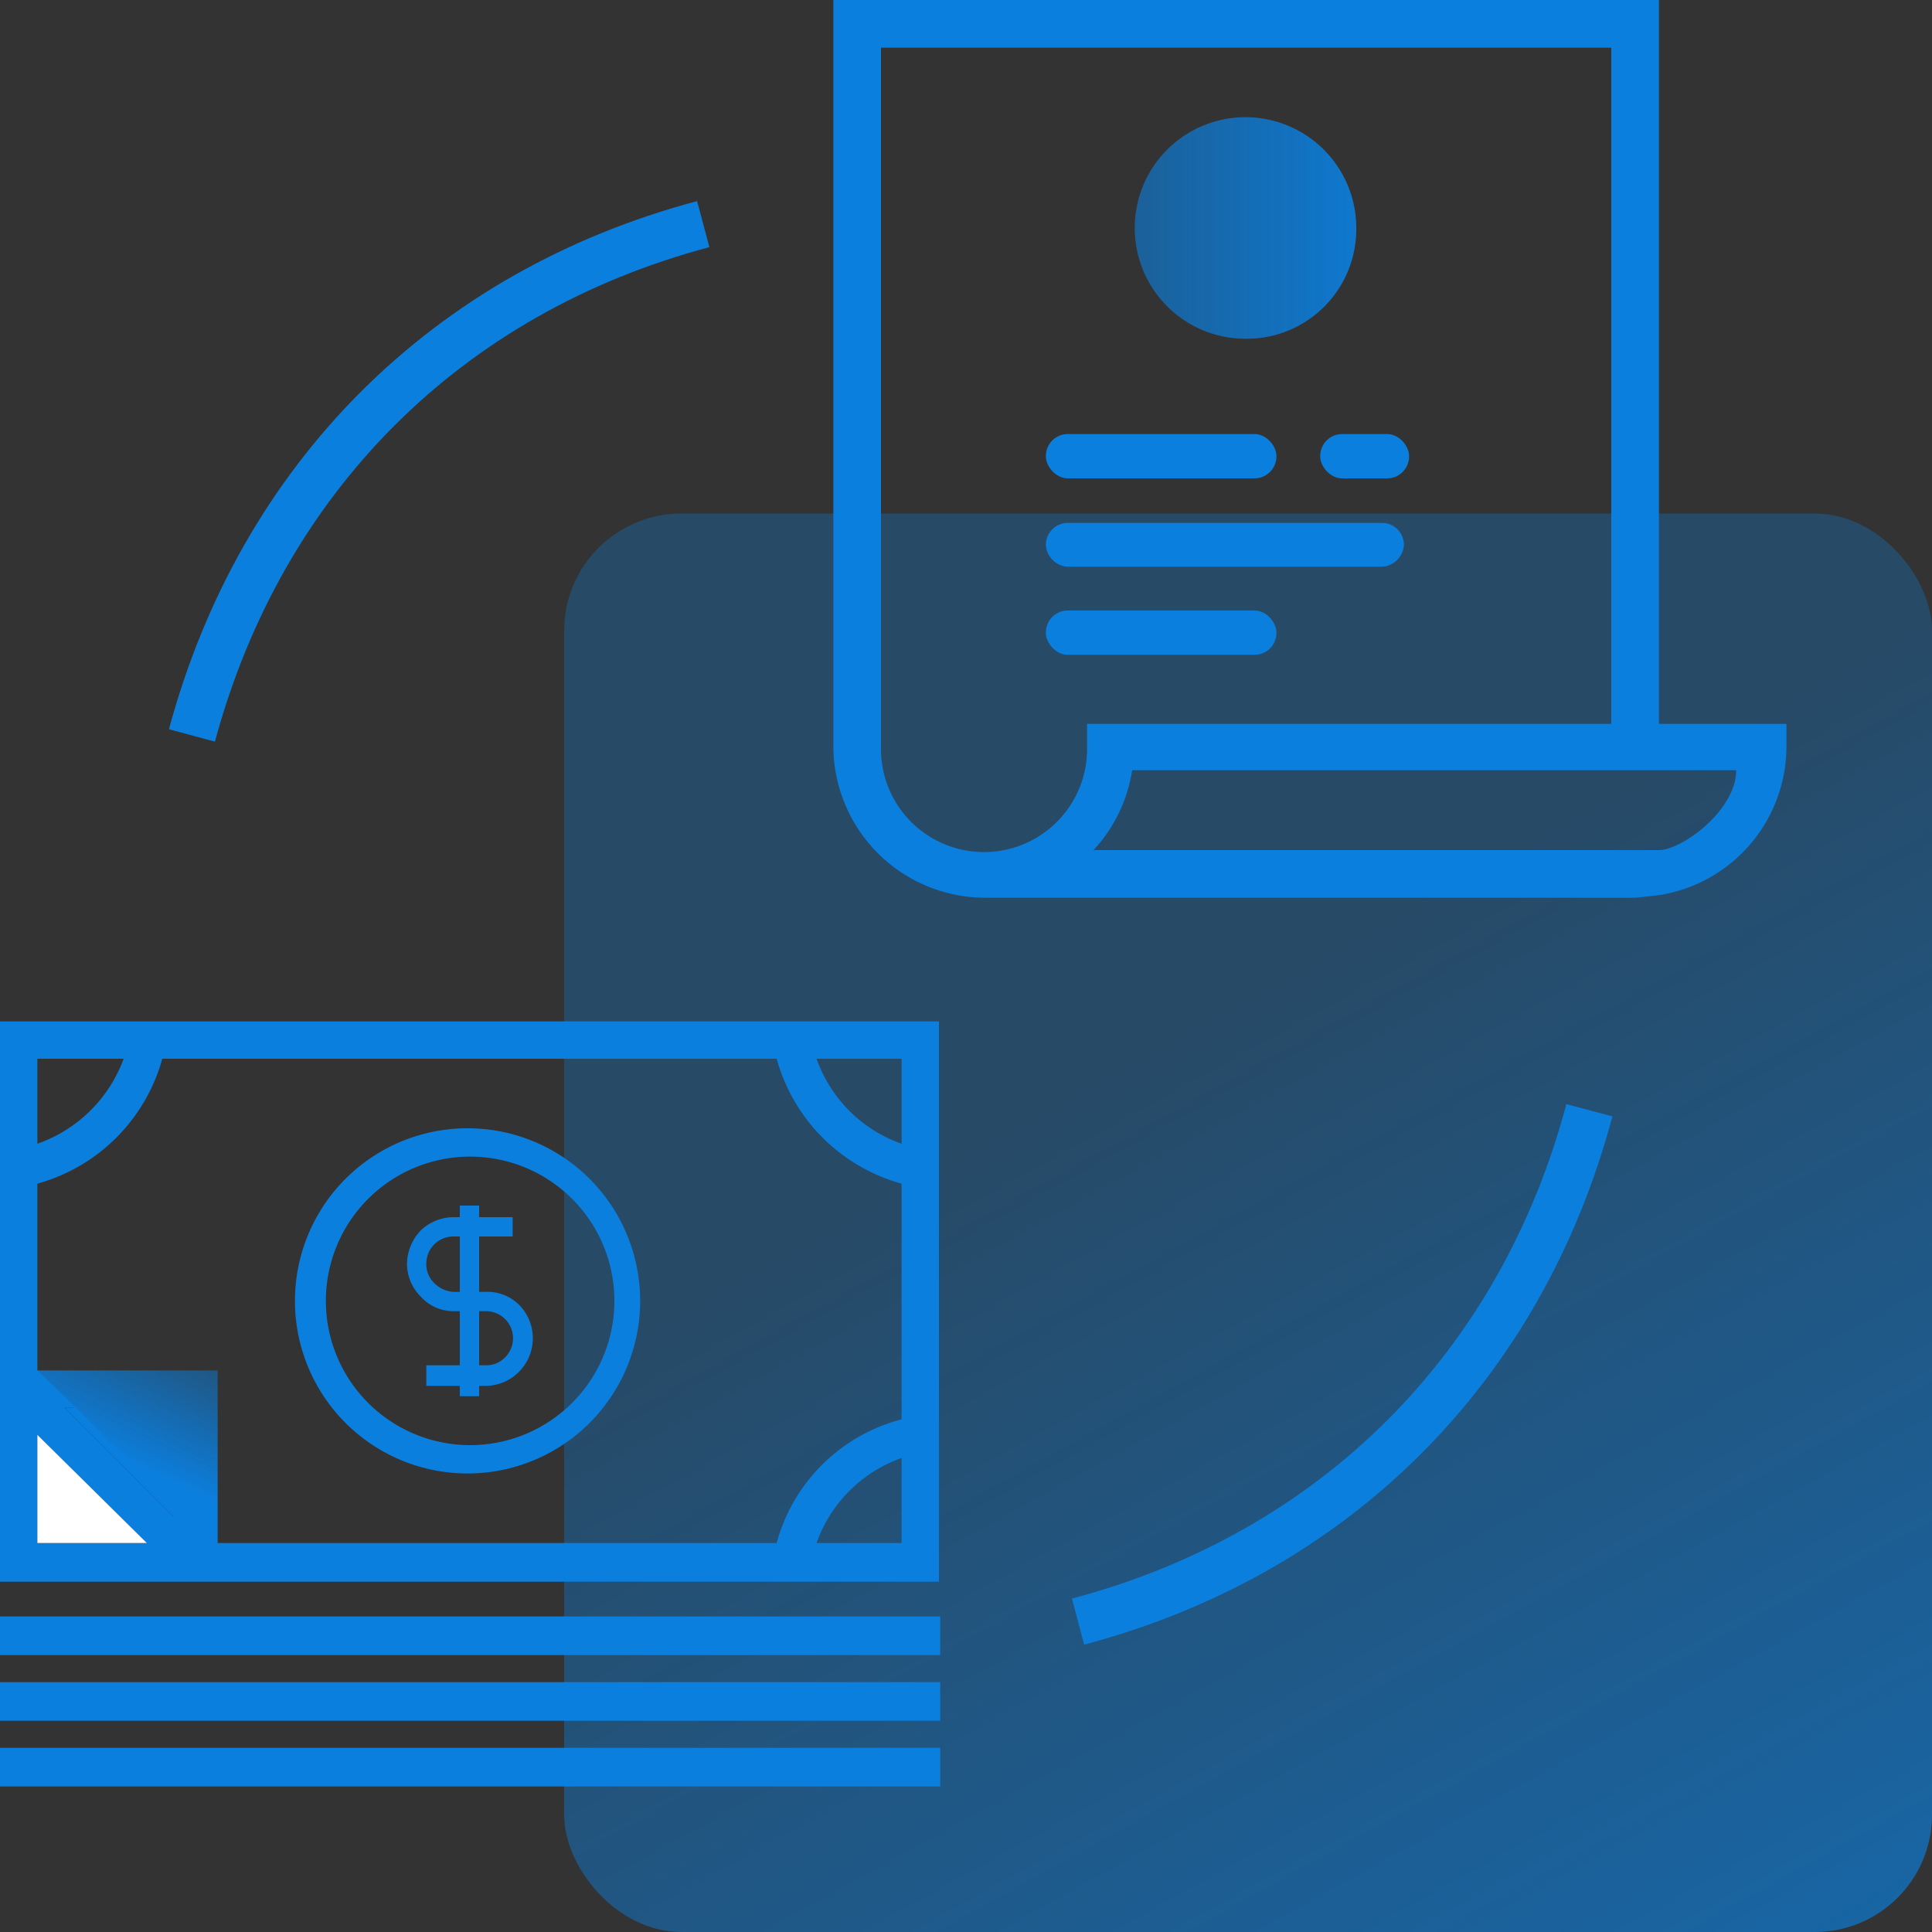 <svg xmlns="http://www.w3.org/2000/svg" width="50" height="50" viewBox="0 0 50 50">
    <rect x="0" y="0" width="50" height="50" fill="#333333" stroke="none"/>
    <defs>
        <linearGradient id="a" x1="56.996%" x2="-15.989%" y1="62.989%" y2="-72.75%">
            <stop offset="0%" stop-color="#0B7FDE" stop-opacity=".3"/>
            <stop offset="100%" stop-color="#0B7FDE"/>
        </linearGradient>
        <linearGradient id="b" x1=".696%" x2="100.229%" y1="50.462%" y2="50.462%">
            <stop offset="0%" stop-color="#0B7FDE" stop-opacity=".6"/>
            <stop offset="100%" stop-color="#0B7FDE" stop-opacity=".91"/>
        </linearGradient>
        <linearGradient id="c" x1="86.738%" x2="49.504%" y1="-28.582%" y2="50.638%">
            <stop offset="0%" stop-color="#0B7FDE" stop-opacity=".3"/>
            <stop offset="100%" stop-color="#0B7FDE"/>
        </linearGradient>
    </defs>
    <g fill="none" fill-rule="evenodd">
        <rect width="35.4" height="36.71" x="14.6" y="13.29" fill="url(#a)" fill-rule="nonzero" rx="3.033" transform="rotate(180 32.3 31.645)"/>
        <path fill="url(#b)" fill-rule="nonzero" d="M32.267 8.767A2.833 2.833 0 0 0 35.1 5.933a2.867 2.867 0 1 0-2.833 2.834z"/>
        <rect width="5.967" height="1.147" x="27.067" y="11.233" fill="#0B7FDE" fill-rule="nonzero" rx=".567"/>
        <rect width="5.967" height="1.147" x="27.067" y="15.8" fill="#0B7FDE" fill-rule="nonzero" rx=".567"/>
        <rect width="2.3" height="1.147" x="34.167" y="11.233" fill="#0B7FDE" fill-rule="nonzero" rx=".567"/>
        <path fill="#0B7FDE" fill-rule="nonzero" d="M27.633 14.667h8.134a.6.6 0 0 0 .566-.567.567.567 0 0 0-.566-.567h-8.134a.567.567 0 0 0-.566.567.6.6 0 0 0 .566.567z"/>
        <path fill="url(#c)" fill-rule="nonzero" d="M5.633 40.167v-4.7h-4.7z"/>
        <path fill="#0B7FDE" fill-rule="nonzero" d="M24.3 26.433H0v14.5h24.3v-14.5zM.967 28.1v-.7H3.2a3.667 3.667 0 0 1-2.233 2.2v-1.5zm0 11.833v-2.8l2.833 2.8H.967zm22.366 0h-2.2a3.6 3.6 0 0 1 2.2-2.2v2.2zm0-3.2a4.533 4.533 0 0 0-3.233 3.2H5.467l-.967-.966v.3l-2.833-2.834h.3l-1-.966v-4.834A4.633 4.633 0 0 0 4.2 27.4h15.9a4.633 4.633 0 0 0 3.233 3.233v6.1zm0-8.633v1.5a3.6 3.6 0 0 1-2.2-2.2h2.2v.7z"/>
        <path fill="#FFF" fill-rule="nonzero" d="M.967 39.933H3.8l-2.833-2.8z"/>
        <path fill="#0B7FDE" fill-rule="nonzero" d="M1.667 36.433L4.5 39.267v-.3l-2.533-2.534zM12.167 29.2a4.467 4.467 0 1 0 0 8.933 4.467 4.467 0 0 0 0-8.933zm0 8.2a3.733 3.733 0 1 1 0-7.467 3.733 3.733 0 0 1 0 7.467z"/>
        <path fill="#0B7FDE" fill-rule="nonzero" d="M12.567 33.433H12.4V32h.867v-.5H12.4v-.3h-.5v.3h-.167c-.31.003-.607.122-.833.333-.229.231-.36.542-.367.867 0 .327.132.64.367.867.214.233.517.366.833.366h.167v1.4h-.867v.534h.867v.266h.5v-.266h.167a1.233 1.233 0 0 0 .866-2.1 1.167 1.167 0 0 0-.866-.334zm-.667 0h-.167a.767.767 0 0 1-.5-.233.667.667 0 0 1-.2-.5.7.7 0 0 1 .7-.7h.167v1.433zm1.167 1.7a.667.667 0 0 1-.5.2H12.4v-1.4h.167a.7.7 0 0 1 .5 1.2zM0 41.833h24.333v1H0zM0 43.533h24.333v1H0zM0 45.233h24.333v1H0z"/>
        <path stroke="#0B7FDE" stroke-linejoin="round" stroke-width="1.233" d="M4.967 19.033c1.8-6.666 6.6-11.466 13.233-13.233M41.133 28.733C39.367 35.367 34.567 40.2 27.9 41.967"/>
        <path fill="#0B7FDE" fill-rule="nonzero" d="M42.933 18.733V0H21.567v19.333a3.933 3.933 0 0 0 3.9 3.9h16.866l.6-.066a3.9 3.9 0 0 0 3.3-3.834v-.6h-3.3zm-14.8.6a2.667 2.667 0 1 1-5.333 0v-18.1h18.9v17.5H28.133v.6zM42.933 22H28.3a3.9 3.9 0 0 0 1-2.067h15.633c0 1.034-1.4 2.067-2 2.067z"/>
    </g>
</svg>
